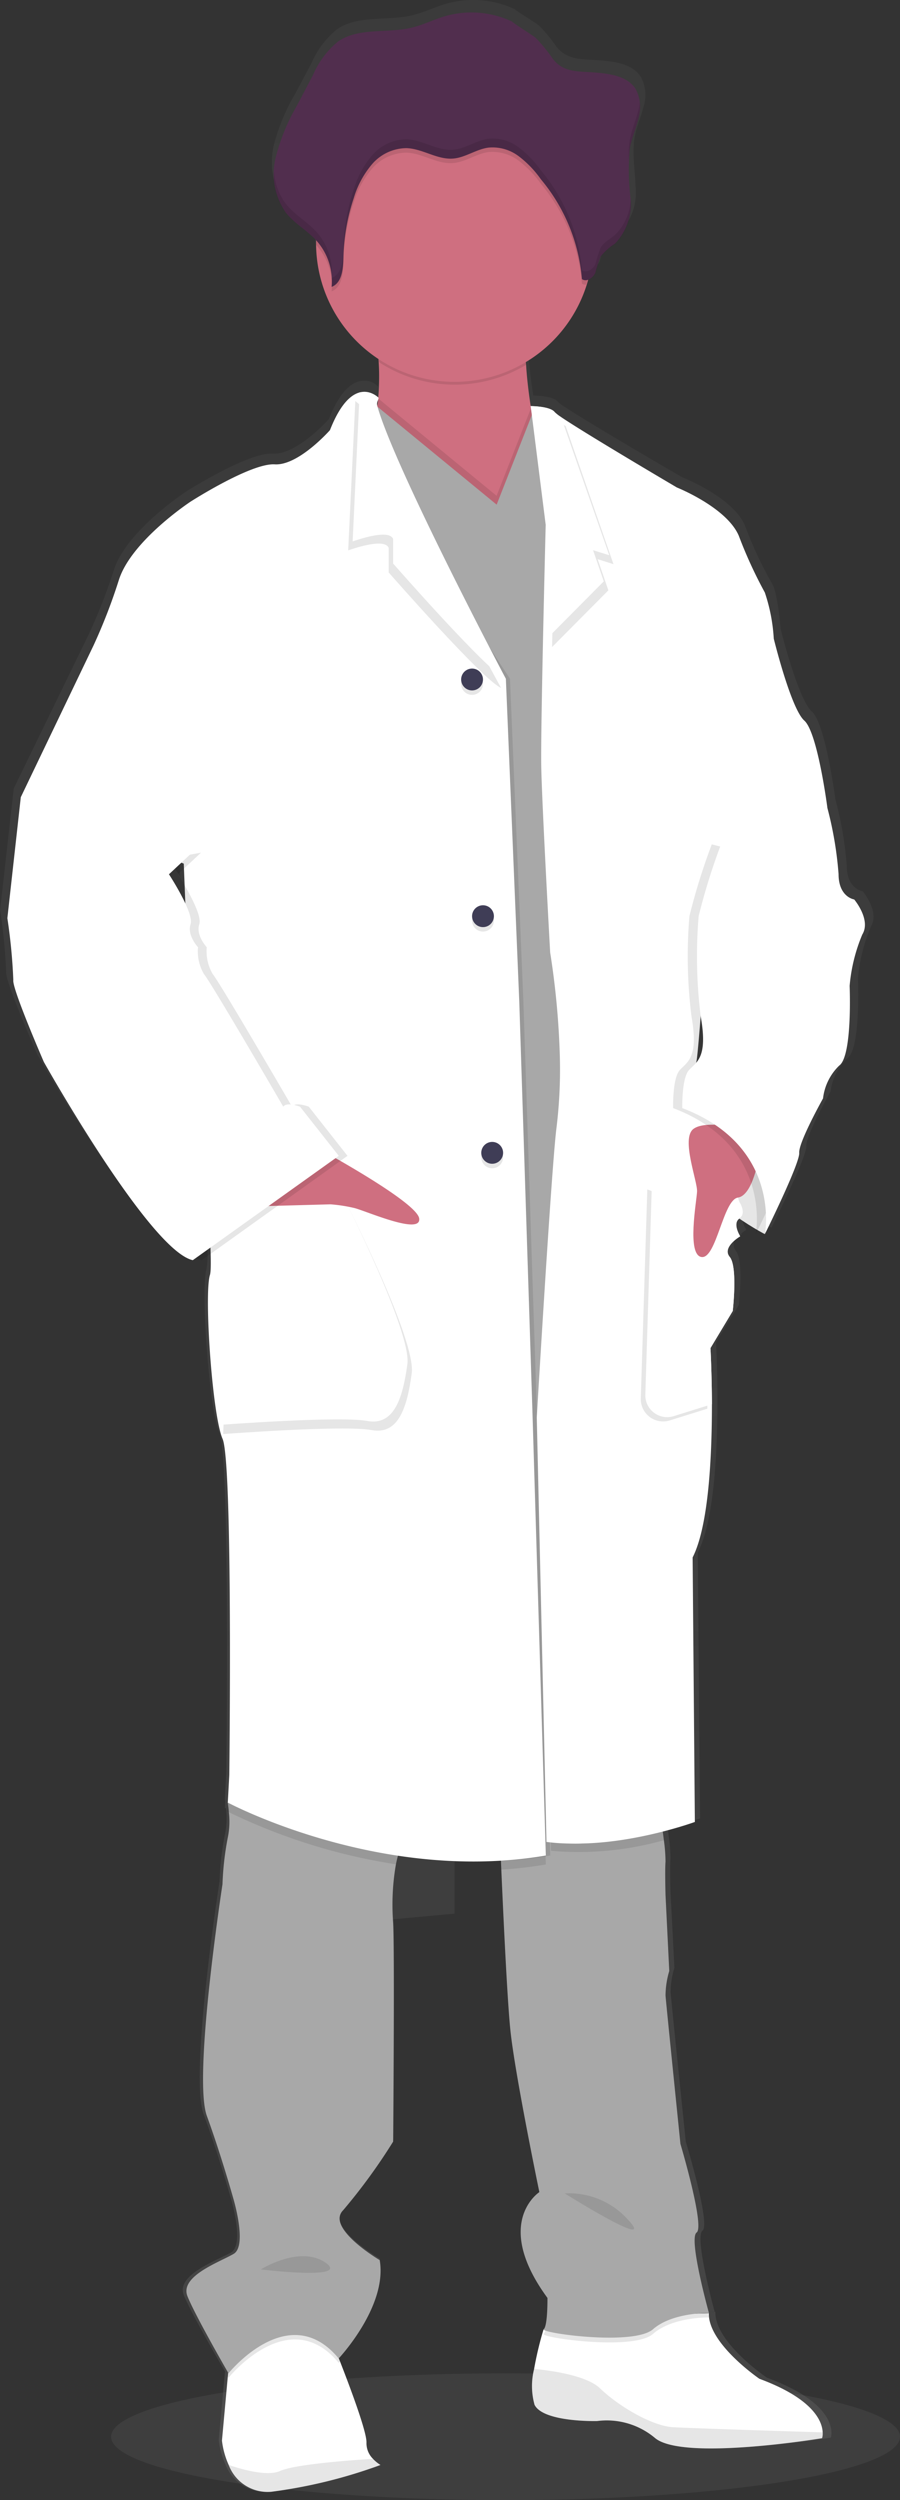 <svg xmlns="http://www.w3.org/2000/svg" xmlns:xlink="http://www.w3.org/1999/xlink" width="67.785" height="188.207" viewBox="0 0 67.785 188.207"><rect x="0" y="0" width="67.785" height="188.207" fill="#333333" stroke="none"/><defs><style>.a,.f{fill:#a8a8a8;}.a,.d,.i{opacity:0.1;}.b{fill:url(#a);}.c{fill:#fff;}.e{fill:#cf6f80;}.g{fill:#3f3d56;}.h{fill:#512e4e;}</style><linearGradient id="a" x1="0.5" y1="1" x2="0.5" gradientUnits="objectBoundingBox"><stop offset="0" stop-color="gray" stop-opacity="0.251"/><stop offset="0.54" stop-color="gray" stop-opacity="0.122"/><stop offset="1" stop-color="gray" stop-opacity="0.102"/></linearGradient></defs><g transform="translate(0)"><rect class="a" width="8.671" height="8.671" transform="translate(25.566 32.321)"/><rect class="a" width="8.671" height="8.671" transform="translate(25.566 53.71)"/><rect class="a" width="8.671" height="8.671" transform="translate(25.566 75.096)"/><rect class="a" width="8.671" height="8.671" transform="translate(25.566 96.484)"/><rect class="a" width="8.671" height="8.671" transform="translate(25.566 117.873)"/><path class="a" d="M838.4,707.922V702.33h8.668v4.8Z" transform="translate(-812.834 -563.071)"/><ellipse class="a" cx="29.709" cy="4.772" rx="29.709" ry="4.772" transform="translate(8.366 178.664)"/><path class="b" d="M835.477,331.249s-1.2-.168-1.2-1.915a27.473,27.473,0,0,0-.86-5.019h0s-.744-5.692-1.771-6.595-2.348-6.2-2.348-6.2-.226-2.875-.686-3.494a29.692,29.692,0,0,1-2-4.3c-.918-2.162-4.735-3.644-4.735-3.644s-6.918-4.012-8.879-5.32h0a3.031,3.031,0,0,1-.5-.378c-.341-.445-1.829-.454-1.829-.454a30.121,30.121,0,0,1-.354-3.134v-.329a10.549,10.549,0,0,0,4.638-5.738c.037-.116.067-.235.1-.354a.991.991,0,0,0,.61-.537,10.765,10.765,0,0,1,.4-1.22,4.52,4.52,0,0,1,1.128-.988,4.275,4.275,0,0,0,1.174-3.473c-.03-1.024-.2-2.055-.131-3.07a1.206,1.206,0,0,1,.018-.256c.018-.149.04-.3.067-.451.149-.756.476-1.47.659-2.22a2.856,2.856,0,0,0-.226-2.241c-.625-.948-1.927-1.137-3.07-1.22-1.3-.11-2.439.03-3.284-1.046a11.5,11.5,0,0,0-1.3-1.573c-.171-.159-1.829-1.174-1.829-1.238a7.412,7.412,0,0,0-5.183-.4c-.863.25-1.671.659-2.546.863-1.878.445-4.043-.037-5.641,1.04a6.658,6.658,0,0,0-1.924,2.525q-.61,1.165-1.238,2.332a15.01,15.01,0,0,0-1.643,3.991,6.768,6.768,0,0,0-.113.936h0v.485a1.671,1.671,0,0,0,.018.3,1.746,1.746,0,0,0,.021.189c.021.064.027.207.046.3s.055.271.091.4a.618.618,0,0,0,.055.171c.018.058.067.2.107.3s.043.107.067.159a2.844,2.844,0,0,0,.156.3c.024.04.043.079.067.119a3.459,3.459,0,0,0,.281.409c.649.814,1.613,1.332,2.323,2.095v.341a10.437,10.437,0,0,0,4.781,8.507c0,.116.015.235.021.354a17.4,17.4,0,0,1-.034,2.714,1.287,1.287,0,0,0-1.012-.451,1.454,1.454,0,0,0-.39.034l-.027-.021h0v.027c-.671.165-1.5.863-2.287,2.848,0,0-2.4,2.707-4.232,2.595s-6.461,2.82-6.461,2.82-4.519,2.93-5.488,5.918a41.379,41.379,0,0,1-1.948,4.964l-5.6,11.5h0l-1.028,9.147a42.284,42.284,0,0,1,.457,4.68c-.113.622,2.345,6.2,2.345,6.2s8.119,14.263,11.437,14.995l.238-.165a2.073,2.073,0,0,0,.448.165l.683-.479a7.138,7.138,0,0,1-.055,1.607c-.454,1.412.174,10.6.973,12.4s.515,25.432.515,25.432l-.113,2.082a.885.885,0,0,0,.027.183l-.027.494.082.043a5.9,5.9,0,0,1-.082,1.988,22.042,22.042,0,0,0-.4,3.5s-2.287,14.6-1.2,17.532,2,6.147,2,6.147,1.143,3.659.055,4.269-4.171,1.692-3.543,3.214c.579,1.409,2.778,5.183,3.1,5.735l-.027.3-.448,4.857a6.1,6.1,0,0,0,.515,1.854,3.188,3.188,0,0,0,3.259,2.037c.3-.021.656-.055,1-.1a43.329,43.329,0,0,0,7.406-1.93,2.922,2.922,0,0,1-.576-.479h0a1.674,1.674,0,0,1-.509-1.22c.049-.887-1.607-5.1-2.021-6.138l-.094-.232s3.775-3.948,3.147-7.443c0,0-4.177-2.439-2.8-3.781a42.851,42.851,0,0,0,3.833-5.183s.113-14.376,0-16.519a17.8,17.8,0,0,1,.21-4.464c.046-.219.1-.436.159-.652a38.941,38.941,0,0,0,5.75.436q1.055,0,2.134-.043,0,.3.027.659c.159,3.561.454,9.809.7,12.129.342,3.323,2.229,12.29,2.229,12.29s-3.6,2.308.628,8.007a7.727,7.727,0,0,1-.281,2.363h0a25.793,25.793,0,0,0-.722,2.979,5.234,5.234,0,0,0,.036,2.72c.686,1.348,4.8,1.238,4.8,1.238h0a.643.643,0,0,1,.1-.015,5.875,5.875,0,0,1,4.357,1.311c1.564,1.256,7.5.707,10.714.3,1.259-.162,2.1-.3,2.1-.3a1.234,1.234,0,0,0,.043-.439h0c-.034-.79-.652-2.522-4.848-4.067,0,0-3.945-2.653-3.89-4.964h-.543c.287-.009.488-.009.488-.009s-1.546-5.638-.915-6.1-1.259-6.708-1.259-6.708-1.082-10.489-1.143-11.22a6.449,6.449,0,0,1,.287-1.86L821,406.565s-.055-1.912,0-2.534a11.92,11.92,0,0,0-.128-1.613c-.027-.213-.055-.436-.085-.656,1.479-.375,2.439-.72,2.439-.72l-.171-20.017c1.256-2.439,1.488-7.793,1.482-11.586,0-2.439-.11-4.244-.11-4.244l1.717-2.8s.4-3.354-.232-4.089a.7.7,0,0,1,.076-.96,3.2,3.2,0,0,1,.381-.268.477.477,0,0,1-.04-.067,3.032,3.032,0,0,1,.381-.271s-.61-.945-.064-1.345c.512.348.97.625,1.317.823-.024.223-.049.351-.049.351l.146-.3.54.3s2.689-5.357,2.631-6.144,1.829-4.116,1.829-4.116a4.123,4.123,0,0,1,1.259-2.482c1.031-.732.8-6.034.8-6.034a12.965,12.965,0,0,1,.973-3.887C836.776,332.78,835.477,331.249,835.477,331.249ZM784.022,328.9l.052,1.278c-.3-.491-.524-.841-.524-.841Z" transform="translate(-770.5 -264.154)"/><path class="c" d="M945.4,541.355l-.659,2.805s-5.275-2.7-6.223-6.113,1.589-4.717,1.589-4.717l4.918,2.079Z" transform="translate(-887.141 -451.258)"/><path class="d" d="M945.4,541.355l-.659,2.805s-5.275-2.7-6.223-6.113,1.589-4.717,1.589-4.717l4.918,2.079Z" transform="translate(-887.141 -451.258)"/><path class="c" d="M837.267,847.472a37.9,37.9,0,0,1-8.232,2.018,3.132,3.132,0,0,1-3.2-2.025,6.187,6.187,0,0,1-.506-1.829l.442-4.833.232-2.57,7.125-1.854,1.009,3.089.094.232c.4,1.034,2.031,5.223,1.982,6.1a1.673,1.673,0,0,0,.5,1.22A2.832,2.832,0,0,0,837.267,847.472Z" transform="translate(-808.612 -661.909)"/><path class="c" d="M923.822,844.25a1.221,1.221,0,0,1-.043.439s-10.434,1.738-12.568,0a5.65,5.65,0,0,0-4.378-1.29s-4.037.11-4.711-1.22a5.282,5.282,0,0,1-.034-2.7,25.917,25.917,0,0,1,.707-2.964l.162-.128.96-.771,11.245-.332h.085c-.055,2.3,3.814,4.936,3.814,4.936C923.182,841.741,923.789,843.464,923.822,844.25Z" transform="translate(-861.861 -661.144)"/><path class="d" d="M923.821,853.808a1.258,1.258,0,0,1-.046.439s-10.434,1.738-12.565,0a5.65,5.65,0,0,0-4.381-1.29s-4.04.11-4.714-1.22a5.327,5.327,0,0,1-.034-2.708c1.555.155,4.01.543,4.973,1.47,1.457,1.4,3.927,2.805,5.439,2.918C913.689,853.491,920.8,853.716,923.821,853.808Z" transform="translate(-861.856 -670.702)"/><path class="d" d="M838.421,871.7a37.909,37.909,0,0,1-8.232,2.018,3.132,3.132,0,0,1-3.2-2.025c1.244.418,2.967.854,3.872.454,1.073-.479,4.878-.784,7.013-.915A2.774,2.774,0,0,0,838.421,871.7Z" transform="translate(-809.766 -686.133)"/><path class="e" d="M869.728,357.157c-4.025-1.564-9.2-6.732-7.909-9.147a5.467,5.467,0,0,0,.5-1.939,17.7,17.7,0,0,0,.036-2.744,37.672,37.672,0,0,0-.54-4.467s12.565.284,11.833,2.134a6.868,6.868,0,0,0-.189,2.54c.061,1.052.21,2.25.369,3.259.217,1.381.439,2.439.439,2.439s-.771,1.076-1.219,1.134S875.5,359.4,869.728,357.157Z" transform="translate(-833.836 -316.082)"/><path class="d" d="M835.2,839.65l-.095.1c-3.756-4.543-8.3,1.122-8.3,1.122l-.067-.122.232-2.57,7.125-1.854,1.009,3.089Z" transform="translate(-809.592 -661.874)"/><path class="d" d="M917.238,835.572s-2.744-.055-4.208,1.238-8.537.277-8.232,0a1.056,1.056,0,0,0,.159-.467l.961-.771,11.245-.332C917.2,835.453,917.238,835.572,917.238,835.572Z" transform="translate(-863.844 -661.116)"/><path class="f" d="M832.793,705.592a8.559,8.559,0,0,0-.463,1.564,17.9,17.9,0,0,0-.21,4.439c.113,2.134,0,16.437,0,16.437a43.53,43.53,0,0,1-3.759,5.159c-1.348,1.345,2.744,3.759,2.744,3.759.61,3.479-3.086,7.406-3.086,7.406-3.756-4.543-8.3,1.119-8.3,1.119s-2.47-4.269-3.086-5.793,2.412-2.576,3.476-3.2-.055-4.269-.055-4.269-.9-3.2-1.964-6.116,1.177-17.44,1.177-17.44a22.545,22.545,0,0,1,.393-3.482,5.9,5.9,0,0,0,.082-1.976c-.018-.222-.04-.406-.055-.534s-.027-.183-.027-.183l.043-.073,1.524-2.842S833.525,703.8,832.793,705.592Z" transform="translate(-802.51 -566.812)"/><path class="f" d="M909.725,747.766s-2.744-.058-4.208,1.22-8.537.281-8.232,0,.278-2.354.278-2.354c-4.15-5.668-.61-7.967-.61-7.967s-1.851-8.918-2.186-12.227c-.235-2.308-.524-8.537-.68-12.065-.067-1.524-.107-2.576-.107-2.576l3.36-.668.436-.085,8.177-1.643s.226,1.525.378,2.772a12.165,12.165,0,0,1,.125,1.607c-.052.61,0,2.521,0,2.521l.281,5.72a6.6,6.6,0,0,0-.281,1.851c.058.732,1.122,11.162,1.122,11.162s1.851,6.226,1.22,6.674S909.725,747.766,909.725,747.766Z" transform="translate(-856.331 -573.645)"/><path class="d" d="M874.113,341.024a6.865,6.865,0,0,0-.189,2.54,10.443,10.443,0,0,1-11.1-.207,37.7,37.7,0,0,0-.54-4.467S874.845,339.174,874.113,341.024Z" transform="translate(-834.296 -316.103)"/><path class="e" d="M869.441,300.024a10.431,10.431,0,1,1-20.861.25c0-.085,0-.165,0-.25a10.434,10.434,0,0,1,20.867,0Z" transform="translate(-824.773 -281.835)"/><path class="d" d="M869.728,373.6c-4.025-1.564-9.2-6.732-7.909-9.147a5.467,5.467,0,0,0,.5-1.939l5.51,4.531,3.409,2.8,2.592-6.6c.217,1.381.439,2.439.439,2.439s-.771,1.076-1.219,1.134S875.5,375.837,869.728,373.6Z" transform="translate(-833.836 -332.521)"/><path class="f" d="M859.4,373.982l-4.6,77.292-6,.393L833.26,406.85l2.549-53.208.54-11.242,6.909,5.674,3.409,2.8,2.668-6.79L854.3,348.4Z" transform="translate(-809.261 -312.884)"/><path class="d" d="M839.868,705.647a8.547,8.547,0,0,0-.463,1.564,44.208,44.208,0,0,1-12.592-3.93l-.082-.043.027-.491v-.256l1.525-2.842S840.6,703.858,839.868,705.647Z" transform="translate(-809.585 -566.867)"/><path class="d" d="M897.4,717.942a30.88,30.88,0,0,1-3.372.387c-.067-1.525-.107-2.576-.107-2.576l3.378-.683Z" transform="translate(-856.289 -577.586)"/><path class="d" d="M915.026,712.172a23.673,23.673,0,0,1-8.513.8l-.043-1.93,8.177-1.643S914.864,710.912,915.026,712.172Z" transform="translate(-865.013 -573.645)"/><path class="d" d="M816.282,471.075c-12.5,2.134-23.95-3.985-23.95-3.985l.11-2.073s.284-23.5-.5-25.307-1.4-10.928-.954-12.321-1.625-22.431-1.625-22.431l-.335-8.537L776.74,391.43l5.488-11.443a41.351,41.351,0,0,0,1.909-4.939c.954-2.973,5.385-5.891,5.385-5.891s4.543-2.915,6.339-2.805,4.15-2.579,4.15-2.579c1.738-4.43,3.311-2.439,3.311-2.439a3.919,3.919,0,0,1-.085.656c-.61,4.863,9.86,20.23,10.01,20.5h0l1.009,24.288,1.009,30.737Z" transform="translate(-774.837 -331.393)"/><path class="c" d="M815.162,471.075c-12.5,2.134-23.953-3.985-23.953-3.985l.113-2.073s.281-23.5-.506-25.307-1.4-10.937-.951-12.342-1.634-22.422-1.634-22.422l-.338-8.537-12.281-4.991,5.488-11.443a41.984,41.984,0,0,0,1.909-4.936c.954-2.964,5.4-5.885,5.4-5.885s4.543-2.915,6.336-2.805,4.159-2.576,4.159-2.576c1.741-4.43,3.659-2.439,3.659-2.439,0,.213-.183.3-.085.656,1.341,4.717,9.525,20.23,9.674,20.5h0l1.009,24.288.988,30.752Z" transform="translate(-774.052 -331.393)"/><path class="d" d="M868.026,384.766c-1.345-.561-8.467-8.693-8.467-8.693v-1.851c-.259-.61-1.8-.238-3.049.189l.537-11.242.61.506C858.989,368.39,867.88,384.495,868.026,384.766Z" transform="translate(-830.286 -332.98)"/><path class="c" d="M869.129,382.587c-1.348-.564-8.47-8.693-8.47-8.693V372.04c-.259-.61-1.8-.238-3.049.189L858.138,361l.61.5C860.092,366.211,868.98,382.313,869.129,382.587Z" transform="translate(-831.05 -331.472)"/><path class="d" d="M826.316,562.756c.168,0,8.693-.9,8.693-.9s5.162,10.153,4.823,12.62-.951,4.656-3.028,4.269-11.175.3-11.175.3Z" transform="translate(-808.821 -471.09)"/><path class="c" d="M825.206,560.546c.171,0,8.7-.9,8.7-.9s5.159,10.168,4.824,12.608-.954,4.656-3.028,4.268-11.178.3-11.178.3Z" transform="translate(-808.049 -469.553)"/><path class="e" d="M837.212,547s7.824,4.208,7.992,5.488-3.982-.561-4.878-.787a11.638,11.638,0,0,0-1.8-.28l-5.979.162Z" transform="translate(-813.631 -460.76)"/><circle class="d" cx="0.823" cy="0.823" r="0.823" transform="translate(34.731 50.664)"/><circle class="g" cx="0.823" cy="0.823" r="0.823" transform="translate(34.731 50.329)"/><circle class="d" cx="0.823" cy="0.823" r="0.823" transform="translate(36.247 86.301)"/><circle class="g" cx="0.823" cy="0.823" r="0.823" transform="translate(36.247 85.962)"/><circle class="d" cx="0.823" cy="0.823" r="0.823" transform="translate(35.554 68.482)"/><circle class="g" cx="0.823" cy="0.823" r="0.823" transform="translate(35.554 68.147)"/><path class="c" d="M917.017,424.6s.561.842,0,1.22.055,1.348.055,1.348-1.4.817-.784,1.558.226,4.067.226,4.067l-1.683,2.8s.1,1.8.107,4.223c0,3.787-.223,9.11-1.454,11.537l.165,19.913s-5.894,2.156-10.827,1.5l-.732-31.953s1.067-18.12,1.46-21.6a36.175,36.175,0,0,0,.281-5.442,60.749,60.749,0,0,0-.732-7.961s-.61-10.94-.671-13.967c-.027-1.448.049-5.674.134-9.693.094-4.394.2-8.537.2-8.537L901.65,364.8s1.113-.11,1.448.335a3.2,3.2,0,0,0,.488.375h0c1.924,1.3,8.711,5.293,8.711,5.293s3.756,1.494,4.656,3.634a31.687,31.687,0,0,0,1.961,4.269,13.177,13.177,0,0,1,.674,3.476s1.293,5.275,2.3,6.168,1.735,6.565,1.735,6.565l-8.918,7.013s-.784,11.665-.951,12.117S917.017,424.6,917.017,424.6Z" transform="translate(-861.662 -334.107)"/><path class="c" d="M917.334,424.353s.558.842,0,1.22.052,1.348.052,1.348-1.4.817-.784,1.558.226,4.067.226,4.067l-1.677,2.8s.1,1.8.11,4.223c0,3.787-.223,9.11-1.454,11.537l.168,19.913s-5.894,2.156-10.827,1.5l-.729-31.953s1.064-18.12,1.46-21.6a35.848,35.848,0,0,0,.278-5.442,61.111,61.111,0,0,0-.729-7.961s-.61-10.94-.674-13.967c-.027-1.448.049-5.674.134-9.693.094-4.394.2-8.537.2-8.537l-1.47-8.927s1.47,0,1.808.454a2.9,2.9,0,0,0,.488.375h0c1.921,1.3,8.708,5.293,8.708,5.293s3.747,1.494,4.662,3.634a33.776,33.776,0,0,0,1.96,4.269,13.173,13.173,0,0,1,.674,3.476s1.293,5.275,2.3,6.168,1.738,6.564,1.738,6.564l-8.918,7.013s-.784,11.665-.954,12.117S917.334,424.353,917.334,424.353Z" transform="translate(-861.641 -333.863)"/><path class="d" d="M907.412,377.485l.808,2.348-4.241,4.269c.095-4.394.2-8.537.2-8.537l-1.47-8.924s1.47,0,1.808.454a2.892,2.892,0,0,0,.488.375h0l3.6,10.394Z" transform="translate(-862.399 -335.392)"/><path class="c" d="M906.281,375.261l.808,2.345-4.238,4.269c.091-4.394.2-8.537.2-8.537l-1.473-8.927s1.473,0,1.808.454a3.054,3.054,0,0,0,.488.375h0l3.625,10.4Z" transform="translate(-861.614 -333.842)"/><path class="d" d="M869.441,300.024a10.4,10.4,0,0,1-.512,3.235.433.433,0,0,1-.329-.079,13.49,13.49,0,0,0-3.092-7.516,7.963,7.963,0,0,0-1.677-1.738,3.284,3.284,0,0,0-2.275-.643c-.915.125-1.723.747-2.646.826-1.22.1-2.311-.744-3.522-.784a3.452,3.452,0,0,0-2.589,1.2,7.062,7.062,0,0,0-1.387,2.57,15.054,15.054,0,0,0-.774,4.439c-.015.854-.1,1.924-.89,2.235a4.543,4.543,0,0,0-1.15-3.476l-.018-.021v-.25a10.434,10.434,0,0,1,20.867,0Z" transform="translate(-824.773 -281.834)"/><path class="h" d="M856.106,267.922a7.183,7.183,0,0,0-5.067-.4c-.845.25-1.64.655-2.5.86-1.829.442-3.964-.037-5.534,1.034a6.607,6.607,0,0,0-1.884,2.512l-1.22,2.32a15.073,15.073,0,0,0-1.613,3.964,5.07,5.07,0,0,0,.777,4.095c.643.817,1.6,1.332,2.3,2.1a4.573,4.573,0,0,1,1.146,3.485c.793-.3.872-1.381.89-2.235a15.076,15.076,0,0,1,.775-4.439,7.061,7.061,0,0,1,1.387-2.57,3.455,3.455,0,0,1,2.589-1.2c1.22.043,2.314.887,3.522.784.915-.076,1.726-.7,2.646-.823a3.268,3.268,0,0,1,2.275.643,7.81,7.81,0,0,1,1.674,1.738,13.434,13.434,0,0,1,3.095,7.516c.344.25.842-.079,1.012-.47a11.137,11.137,0,0,1,.393-1.22,4.508,4.508,0,0,1,1.1-.985,4.315,4.315,0,0,0,1.152-3.454,17.217,17.217,0,0,1-.043-3.756c.143-.753.466-1.464.643-2.211a2.89,2.89,0,0,0-.22-2.229c-.61-.942-1.893-1.131-3.012-1.22-1.271-.11-2.409.031-3.22-1.04a11.906,11.906,0,0,0-1.281-1.567C857.731,269,856.106,267.989,856.106,267.922Z" transform="translate(-817.536 -266.298)"/><path class="d" d="M778.722,466.938l-3.183-5.888-1.009,9.086a42.119,42.119,0,0,1,.448,4.656c-.113.619,2.3,6.168,2.3,6.168s7.967,14.193,11.22,14.922l10.976-7.854-2.915-3.7s-1.009-.393-1.262,0c0,0-5.415-9.312-5.973-9.982a3.393,3.393,0,0,1-.451-2.021s-.841-.9-.561-1.738-1.61-3.756-1.61-3.756l1.738-1.625Z" transform="translate(-773.301 -401.017)"/><path class="c" d="M774.171,458.84l-.842.674L772.32,468.6a42.134,42.134,0,0,1,.448,4.656c-.113.619,2.3,6.168,2.3,6.168s7.964,14.193,11.217,14.922l10.995-7.854-2.918-3.7s-1.009-.393-1.262,0c0,0-5.412-9.312-5.973-9.982a3.358,3.358,0,0,1-.448-2.021s-.842-.9-.561-1.738-1.628-3.756-1.628-3.756l1.738-1.625Z" transform="translate(-771.765 -399.48)"/><path class="d" d="M935.151,563.247c.61.741.226,4.07.226,4.07l-1.683,2.784s.1,1.8.107,4.226l-2.83.884a1.683,1.683,0,0,1-2.183-1.659l.491-15.733,6.6,2.522c-.561.39.055,1.348.055,1.348S934.536,562.506,935.151,563.247Z" transform="translate(-880.526 -468.281)"/><path class="c" d="M936.265,562.14c.61.738.226,4.067.226,4.067l-1.677,2.787s.1,1.8.11,4.223l-2.881.9a1.643,1.643,0,0,1-2.134-1.619l.491-15.788,6.6,2.528c-.564.39.052,1.348.052,1.348S935.649,561.4,936.265,562.14Z" transform="translate(-881.304 -467.51)"/><path class="e" d="M945.9,544.3s-.448,2.863-1.57,3.031-1.625,4.631-2.744,4.476-.378-4.153-.338-4.927-1.22-3.982-.281-4.711,3.927,0,3.927,0Z" transform="translate(-888.748 -457.179)"/><path class="d" d="M945.593,467.869l2.113-4.269a27.621,27.621,0,0,1,.845,4.991c0,1.738,1.177,1.909,1.177,1.909s1.29,1.524.61,2.637a12.76,12.76,0,0,0-.951,3.869s.223,5.272-.787,6a4.14,4.14,0,0,0-1.235,2.47s-1.851,3.308-1.793,4.095-2.579,6.113-2.579,6.113,1.29-6.619-6.226-9.479c0,0-.058-2.244.5-2.86s1.436-.915.887-4.013a36.36,36.36,0,0,1-.159-7.58,47.66,47.66,0,0,1,1.683-5.4Z" transform="translate(-886.07 -402.789)"/><path class="c" d="M948.1,461.6l1.848.61a27.623,27.623,0,0,1,.845,4.991c0,1.738,1.177,1.909,1.177,1.909s1.29,1.525.61,2.637a12.793,12.793,0,0,0-.954,3.869s.226,5.272-.784,6a4.084,4.084,0,0,0-1.219,2.47s-1.851,3.308-1.793,4.095-2.582,6.113-2.582,6.113,1.29-6.619-6.226-9.479c0,0-.055-2.244.506-2.86s1.436-.915.887-4.013a36.365,36.365,0,0,1-.159-7.58,47.659,47.659,0,0,1,1.683-5.4Z" transform="translate(-887.635 -401.399)"/><path class="d" d="M834.92,822.2s2.945-1.851,4.878-.506S834.92,822.2,834.92,822.2Z" transform="translate(-815.278 -651.36)"/><path class="d" d="M910,805.662a5.962,5.962,0,0,1,4.8,2.021C916.985,810.041,910,805.662,910,805.662Z" transform="translate(-867.466 -640.545)"/><g class="i" transform="translate(20.628 7.655)"><path d="M873.805,305.591c-.375.326-.857.555-1.107.985a11.365,11.365,0,0,0-.39,1.22c-.171.393-.668.72-1.015.47a13.478,13.478,0,0,0-3.092-7.516,7.8,7.8,0,0,0-1.674-1.735,3.277,3.277,0,0,0-2.278-.646c-.915.125-1.72.747-2.643.826-1.22.1-2.314-.744-3.525-.784a3.439,3.439,0,0,0-2.586,1.2,7.06,7.06,0,0,0-1.387,2.57,15.074,15.074,0,0,0-.775,4.439c-.018.851-.1,1.912-.884,2.229a4.2,4.2,0,0,1,0,.68c.8-.3.875-1.381.893-2.235a15.076,15.076,0,0,1,.774-4.439,7.061,7.061,0,0,1,1.387-2.57,3.451,3.451,0,0,1,2.585-1.2c1.22.043,2.317.887,3.525.784.915-.076,1.726-.7,2.644-.823a3.278,3.278,0,0,1,2.278.643,7.816,7.816,0,0,1,1.674,1.738,13.451,13.451,0,0,1,3.092,7.516c.348.25.845-.079,1.015-.47a11.823,11.823,0,0,1,.39-1.22,4.524,4.524,0,0,1,1.107-.985,4.315,4.315,0,0,0,1.152-3.454v-.116A4.01,4.01,0,0,1,873.805,305.591Z" transform="translate(-848.091 -295.581)"/><path d="M841.358,310.9c-.7-.771-1.656-1.29-2.3-2.107a4.424,4.424,0,0,1-.887-2.494,4.7,4.7,0,0,0,.887,3.168c.643.817,1.6,1.332,2.3,2.1a4.572,4.572,0,0,1,1.153,2.72A4.573,4.573,0,0,0,841.358,310.9Z" transform="translate(-838.155 -301.105)"/><path d="M926.532,289.848c-.18.747-.5,1.457-.646,2.21a7.065,7.065,0,0,0-.095,1.543,5.942,5.942,0,0,1,.095-.869c.146-.753.467-1.464.646-2.211a3.828,3.828,0,0,0,.1-1.262A4.215,4.215,0,0,1,926.532,289.848Z" transform="translate(-899.065 -289.26)"/></g></g></svg>